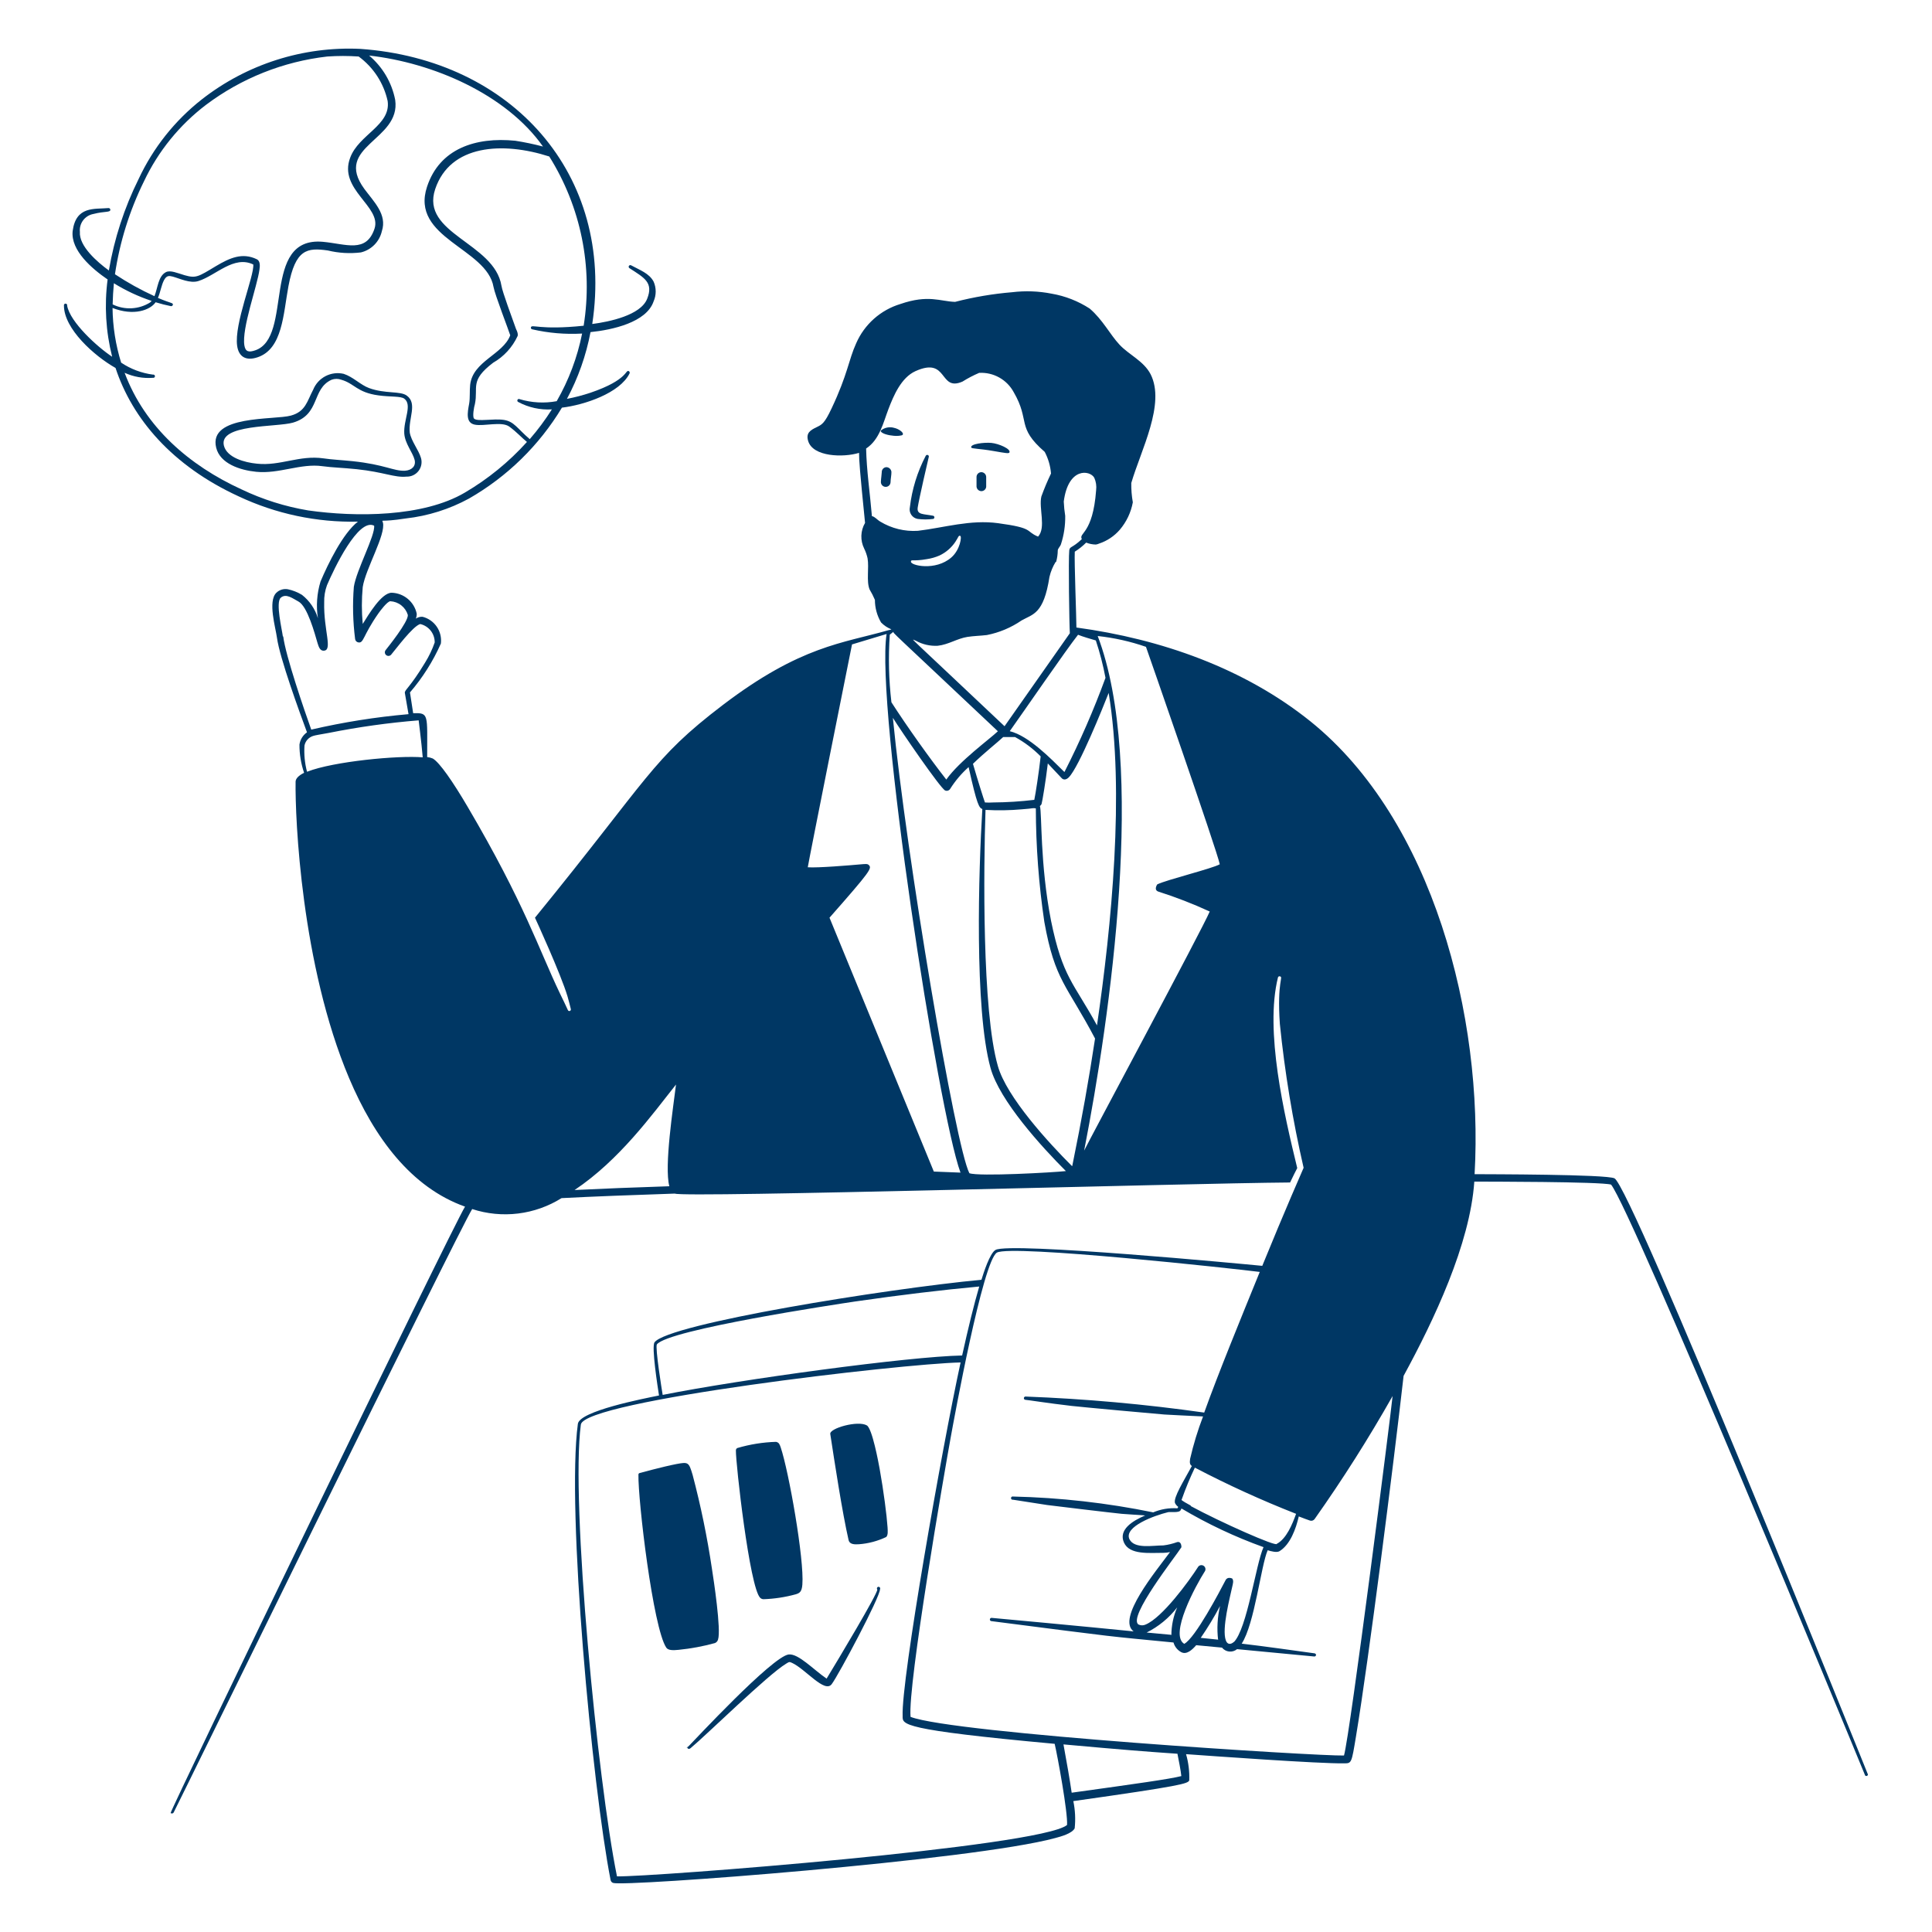 <svg width="400" height="400" viewBox="0 0 400 400" fill="none" xmlns="http://www.w3.org/2000/svg"><path fill-rule="evenodd" clip-rule="evenodd" d="M148.66 339.46C149.34 337.46 147.74 326.96 147.4 324.8C146.427 318.251 145.092 311.761 143.4 305.36C142.6 302.68 142.5 302.66 140.02 303.12C137.22 303.66 132.42 304.98 132.42 304.98C132.35 304.998 132.287 305.04 132.244 305.098C132.2 305.156 132.178 305.227 132.18 305.3C132.08 310.66 135.2 336.98 137.94 341.12C138.36 341.74 139.44 341.68 140.5 341.58C143.042 341.327 145.557 340.859 148.02 340.18C148.174 340.116 148.312 340.019 148.423 339.894C148.534 339.769 148.615 339.621 148.66 339.46ZM157.38 330.8C157.561 330.982 157.804 331.089 158.06 331.1C160.326 331.024 162.574 330.681 164.76 330.08C165.54 329.84 166 329.58 166.12 328.08C166.54 322.86 163.3 304.6 161.64 299.68C161.42 299.04 161.28 298.64 160.66 298.52C157.949 298.602 155.261 299.032 152.66 299.8C152.569 299.842 152.492 299.91 152.439 299.996C152.386 300.081 152.358 300.18 152.36 300.28C152.3 302.9 155.2 328.64 157.38 330.8ZM182.12 304.1C181.88 302.8 180.6 295.82 179.48 295.12C177.64 294.02 171.66 295.72 171.9 296.9C172.8 302.76 174.36 313.06 175.7 318.9C175.92 319.76 176.94 319.78 177.82 319.72C179.784 319.577 181.703 319.069 183.48 318.22C183.88 317.82 183.8 317.02 183.76 316.22C183.6 313.78 182.94 308.66 182.12 304.1ZM181.64 329.1C181.64 330.08 173.64 343.42 171.14 347.54C168.48 345.74 165.3 342.3 163.28 342.54C159.86 342.98 143.56 360.54 142.62 361.48C141.68 362.42 142.48 361.48 142.46 361.48C142.423 361.502 142.391 361.532 142.366 361.566C142.34 361.601 142.322 361.64 142.312 361.682C142.302 361.724 142.3 361.767 142.306 361.81C142.313 361.852 142.328 361.893 142.35 361.93C142.372 361.967 142.402 361.999 142.436 362.024C142.471 362.05 142.51 362.068 142.552 362.078C142.594 362.088 142.637 362.09 142.68 362.084C142.722 362.077 142.763 362.062 142.8 362.04C142.883 362.01 142.958 361.962 143.02 361.9C146.08 359.38 159.02 346.68 162.74 344.46C163.4 344.04 163.44 344.04 163.98 344.28C166.78 345.56 170.74 350.64 172.2 348.68C173.66 346.72 182.2 330.68 182.2 329.02C182.227 328.964 182.238 328.903 182.232 328.842C182.226 328.78 182.204 328.722 182.167 328.672C182.131 328.622 182.082 328.584 182.025 328.56C181.968 328.536 181.906 328.528 181.845 328.537C181.784 328.545 181.727 328.57 181.679 328.609C181.631 328.648 181.595 328.699 181.574 328.757C181.553 328.815 181.548 328.877 181.559 328.938C181.571 328.998 181.599 329.054 181.64 329.1Z" fill="#003764" /><path fill-rule="evenodd" clip-rule="evenodd" d="M386.74 367.4C385.22 363.64 337.74 245.7 334.26 243.96C332.58 243.12 308.14 243.12 305.3 243.1C307.14 210.54 296.7 169.78 271.3 149.34C257.62 138.36 240.4 132.3 222.86 129.92C222.86 127.92 222.4 116.2 222.52 114.22C223.376 113.685 224.167 113.054 224.88 112.34C225.516 112.595 226.194 112.731 226.88 112.74C227.116 112.709 227.345 112.641 227.56 112.54C229.218 111.99 230.697 111.001 231.84 109.68C233.223 108.056 234.154 106.097 234.54 104C234.306 102.68 234.199 101.341 234.22 100C236.22 93.16 241.34 83.64 238.22 77.48C236.78 74.72 233.76 73.48 231.78 71.36C229.8 69.24 228.32 66.2 225.6 63.88C223.209 62.33 220.528 61.282 217.72 60.8C215.033 60.271 212.279 60.17 209.56 60.5C205.57 60.83 201.616 61.499 197.74 62.5C194.64 62.4 192.22 60.94 186.42 62.94C184.394 63.551 182.525 64.595 180.943 66.001C179.362 67.407 178.105 69.14 177.26 71.08C175.68 74.54 175.54 77.44 172.16 84.58C170.7 87.68 170.16 87.9 169.16 88.4C167.76 89.06 166.82 89.64 167.32 91.3C168.3 94.6 174.6 94.76 177.86 93.76C177.86 95.32 178 97.32 179.1 108.26C178.631 109.062 178.369 109.969 178.337 110.897C178.306 111.826 178.506 112.748 178.92 113.58C179.232 114.216 179.467 114.888 179.62 115.58C179.96 117.58 179.34 120.34 180.04 122.04C180.458 122.733 180.825 123.455 181.14 124.2C181.141 125.846 181.583 127.462 182.42 128.88C183.025 129.499 183.755 129.983 184.56 130.3C184.383 130.383 184.194 130.437 184 130.46C174.48 133.2 165.8 133.66 149.6 146C134.84 157.26 134.62 160.74 110.76 190C110.86 190.2 116.12 201.66 117.5 206.3C117.78 207.28 118 208.14 118.18 208.9C118.193 208.941 118.198 208.984 118.195 209.026C118.191 209.069 118.179 209.11 118.16 209.149C118.14 209.187 118.114 209.22 118.081 209.248C118.048 209.276 118.011 209.297 117.97 209.31C117.929 209.323 117.886 209.328 117.844 209.325C117.801 209.321 117.76 209.309 117.722 209.29C117.683 209.27 117.65 209.244 117.622 209.211C117.594 209.178 117.573 209.141 117.56 209.1C117.14 208.16 116.56 206.98 115.92 205.66C111.54 196.54 108.66 187.18 96.82 167.04C93.8 161.9 91.02 157.86 89.6 157.04C89.229 156.886 88.839 156.785 88.44 156.74C88.44 147.82 88.84 147.58 85.54 147.66C85.24 145.66 84.98 143.96 84.88 143.36C87.497 140.318 89.653 136.908 91.28 133.24C91.43 132.015 91.13 130.777 90.434 129.758C89.739 128.738 88.695 128.007 87.5 127.7C87.003 127.66 86.508 127.794 86.1 128.08C86.227 127.755 86.288 127.409 86.28 127.06C86.026 125.862 85.378 124.783 84.439 123.997C83.5 123.21 82.324 122.76 81.1 122.72C78.96 122.72 76.28 127.3 75.1 129.18C74.86 126.639 74.86 124.081 75.1 121.54C75.68 117.76 79.9 110.72 79.28 108.2C79.1 107.42 78.44 108.2 84.02 107.34C88.606 106.826 93.048 105.427 97.1 103.22C105.012 98.689 111.635 92.21 116.34 84.4C121.02 83.84 128.34 81.38 130.34 77.32C130.379 77.242 130.389 77.152 130.367 77.067C130.345 76.983 130.292 76.909 130.22 76.86C129.42 76.4 130.22 78.6 122.22 81.32C120.637 81.848 119.02 82.269 117.38 82.58C119.701 78.249 121.347 73.588 122.26 68.76C126.76 68.3 133.84 66.76 135.32 62.4C135.606 61.755 135.754 61.056 135.754 60.35C135.754 59.644 135.606 58.946 135.32 58.3C134.4 56.58 132.48 55.92 130.68 54.94C130.642 54.916 130.6 54.901 130.555 54.893C130.511 54.886 130.466 54.888 130.422 54.898C130.379 54.908 130.337 54.927 130.301 54.953C130.265 54.979 130.234 55.012 130.21 55.05C130.186 55.088 130.17 55.13 130.163 55.175C130.156 55.219 130.157 55.264 130.168 55.308C130.178 55.352 130.197 55.393 130.223 55.429C130.249 55.465 130.282 55.496 130.32 55.52C133.4 57.52 135.34 58.48 133.98 61.88C132.62 65.28 126.16 66.62 122.62 67.08C127.3 36.12 106 12.34 74.6 10.12C62.761 9.567 51.116 13.278 41.78 20.58C36.188 24.972 31.707 30.617 28.7 37.06C25.732 43.038 23.656 49.419 22.54 56C20.12 54.24 16.32 50.94 16.54 48C16.456 47.144 16.698 46.288 17.217 45.603C17.735 44.917 18.494 44.452 19.34 44.3C21.72 43.68 22.92 44.04 22.84 43.38C22.825 43.292 22.778 43.212 22.708 43.157C22.638 43.101 22.549 43.074 22.46 43.08C19.54 43.34 15.72 42.6 15.04 47.86C14.62 51.86 19.04 55.64 22.28 57.86C21.581 63.205 21.9 68.634 23.22 73.86C20.18 71.86 14.5 66.7 13.9 63.28C13.912 63.23 13.913 63.178 13.902 63.127C13.892 63.077 13.87 63.029 13.838 62.989C13.806 62.948 13.765 62.915 13.719 62.893C13.673 62.87 13.622 62.858 13.57 62.858C13.518 62.858 13.467 62.87 13.421 62.893C13.375 62.915 13.334 62.948 13.302 62.989C13.27 63.029 13.248 63.077 13.238 63.127C13.227 63.178 13.228 63.23 13.24 63.28C13.24 68.08 19.52 73.7 23.92 76.18C27.38 86.68 35.62 96.42 49.4 102.76C57.117 106.394 65.572 108.187 74.1 108C70.98 110.42 67.9 116.76 66.36 120.4C65.61 122.86 65.425 125.458 65.82 128C65.246 126.085 64.094 124.394 62.52 123.16C61.619 122.612 60.632 122.219 59.6 122C59.17 121.921 58.727 121.948 58.309 122.076C57.892 122.205 57.511 122.433 57.2 122.74C55.42 124.5 57.06 129.94 57.34 132.02C57.9 136.22 62.08 147.62 63.56 151.62C63.139 151.913 62.783 152.29 62.514 152.727C62.246 153.164 62.071 153.652 62 154.16C61.991 156.147 62.316 158.121 62.96 160C61.82 160.56 61.22 161.2 61.2 161.82C61.08 169.42 62.38 199.82 72.28 223.22C77.5 235.56 85.14 245.86 96.28 249.82C93.38 254.56 35.1 375.08 35.32 375.38C35.32 375.38 35.76 375.62 35.96 375.24C37.56 372.16 94.94 254.8 97.76 250.32C100.821 251.32 104.065 251.636 107.261 251.246C110.458 250.855 113.53 249.768 116.26 248.06C122.76 247.72 130.74 247.42 139.72 247.12C141.46 248.02 245.5 244.98 267.1 244.82C267.74 243.48 268.32 242.32 268.58 241.84C265.86 230.66 261.84 213.46 264.58 202.4C264.587 202.356 264.603 202.313 264.628 202.275C264.652 202.237 264.684 202.205 264.722 202.181C264.76 202.156 264.802 202.14 264.847 202.133C264.891 202.126 264.937 202.128 264.98 202.14C265.8 202.32 264.36 203.04 264.98 211.98C265.996 222.006 267.64 231.959 269.9 241.78C269.9 241.78 265.9 250.88 261.34 262.08C257.5 261.7 209.14 257.12 206.12 258.78C204.92 259.44 203.6 263.66 203.2 264.96C183.4 266.84 138.44 274.06 135.52 277.9C134.84 278.76 136.18 287.24 136.44 288.92C133.2 289.58 119.98 292.14 119.64 294.8C117.26 312.52 122.6 369.82 126.42 389.26C126.448 389.394 126.511 389.518 126.602 389.62C126.694 389.721 126.81 389.797 126.94 389.84C129.18 390.68 201.5 385.18 218.5 380.54C219.68 380.22 221.92 379.62 222.5 378.54C222.701 376.657 222.607 374.754 222.22 372.9C244.74 369.72 245.9 369.28 246.22 368.62C246.291 366.783 246.068 364.947 245.56 363.18C250.56 363.54 273.34 365.18 278.28 365.08C279.84 365.08 279.82 365.08 280.74 359.52C283.42 343.36 288.44 303.84 290.6 284.86C296.88 273.32 304.34 257.62 305.24 244.64C307.34 244.64 331.5 244.64 333.56 245.26C337.94 250.84 383 359.86 386.16 367.6C386.205 367.646 386.262 367.678 386.325 367.692C386.387 367.707 386.452 367.704 386.513 367.683C386.574 367.662 386.627 367.624 386.667 367.574C386.708 367.524 386.733 367.464 386.74 367.4ZM104.34 86.94C102.16 86.6 98.84 87.36 98.14 86.66C97.78 86.26 98.14 84.2 98.32 83.68C99.06 80.14 97.18 78.84 102.1 75.1C104.318 73.829 106.086 71.9 107.16 69.58C107.28 69.24 107.16 68.74 106.84 68.12C106.04 65.86 104.02 60.46 103.82 59.16C102.36 50.22 87 48.42 90.1 39.16C93.2 29.9 104.1 29.3 113.72 32.4C120.261 42.831 122.791 55.283 120.84 67.44C111.56 68.4 110.06 67.02 109.92 67.8C109.911 67.842 109.911 67.885 109.92 67.928C109.928 67.97 109.945 68.01 109.969 68.045C109.994 68.081 110.025 68.111 110.061 68.134C110.097 68.157 110.138 68.173 110.18 68.18C113.568 68.961 117.049 69.257 120.52 69.06C119.536 73.981 117.76 78.709 115.26 83.06C112.703 83.535 110.07 83.391 107.58 82.64C107.542 82.62 107.5 82.608 107.458 82.605C107.415 82.601 107.372 82.606 107.331 82.619C107.29 82.632 107.252 82.653 107.219 82.68C107.187 82.708 107.16 82.742 107.14 82.78C107.12 82.818 107.108 82.86 107.105 82.903C107.101 82.945 107.106 82.988 107.119 83.029C107.132 83.07 107.153 83.108 107.18 83.141C107.208 83.173 107.242 83.2 107.28 83.22C109.419 84.37 111.836 84.903 114.26 84.76C112.891 86.926 111.36 88.986 109.68 90.92C107.04 88.66 106.46 87.28 104.34 86.94ZM77.54 47.34C75.82 52.48 71.66 50.5 66.82 50.06C53.94 48.94 60.82 69.84 52.82 72.54C51.52 72.98 50.82 72.84 50.6 71.54C50 68 53.28 59.2 53.72 55.8C53.84 55.02 53.88 54.02 53.18 53.68C50.18 52.22 47.56 53.4 44.7 55.1C41.04 57.3 40.6 57.66 38.22 56.98C36.72 56.54 35.28 55.88 34.36 56.34C32.76 57.16 32.68 59.54 31.98 61.32C29.138 60.025 26.403 58.506 23.8 56.78C24.794 50.102 26.818 43.618 29.8 37.56C32.752 31.318 37.163 25.878 42.66 21.7C49.988 16.193 58.653 12.741 67.76 11.7C69.924 11.55 72.096 11.55 74.26 11.7C77.315 13.942 79.448 17.219 80.26 20.92C80.96 25.94 74.26 27.84 72.5 32.66C70 39.24 79.06 42.76 77.54 47.34ZM23.54 58.62C26.005 60.153 28.644 61.388 31.4 62.3C31.304 62.416 31.196 62.524 31.08 62.62C29.927 63.341 28.61 63.755 27.252 63.825C25.894 63.895 24.541 63.618 23.32 63.02C23.36 61.56 23.44 60.1 23.58 58.62H23.54ZM50 101.32C39.16 96.36 30 88.42 25.8 77.18C27.633 78.019 29.65 78.377 31.66 78.22C31.71 78.233 31.762 78.233 31.813 78.223C31.863 78.212 31.911 78.19 31.951 78.158C31.992 78.126 32.025 78.085 32.047 78.039C32.07 77.993 32.082 77.942 32.082 77.89C32.082 77.838 32.07 77.787 32.047 77.741C32.025 77.695 31.992 77.654 31.951 77.622C31.911 77.591 31.863 77.568 31.813 77.558C31.762 77.547 31.71 77.548 31.66 77.56C29.305 77.253 27.052 76.404 25.08 75.08C23.943 71.412 23.344 67.6 23.3 63.76C27.7 65.48 31.1 64.2 32.22 62.58C33.32 62.92 34.38 63.18 35.36 63.38C35.447 63.399 35.539 63.386 35.616 63.341C35.694 63.297 35.752 63.225 35.78 63.14C35.9 62.66 35.52 62.88 32.7 61.68C33.2 60.52 33.42 59 33.96 58C34.5 57 35.02 57.08 35.74 57.26C37.28 57.68 39.36 58.74 41.1 58.18C44.76 57 48.42 52.82 52.44 54.76C52.66 57.12 48.44 67.02 49.1 71.6C49.4 73.78 50.84 74.8 53.3 73.98C58.52 72.26 58.64 65 59.72 59.24C61.16 51.58 63.58 51.24 67.88 51.86C70.118 52.403 72.434 52.538 74.72 52.26C75.781 52.004 76.75 51.456 77.517 50.679C78.284 49.901 78.818 48.925 79.06 47.86C80.2 44.4 77.38 41.76 75.44 39.12C68.9 30.2 83.04 29.12 81.82 20.68C81.121 17.093 79.216 13.854 76.42 11.5C89.62 12.98 104.78 19.5 112.42 30.34C110.529 29.841 108.613 29.44 106.68 29.14C98.44 28.32 91.02 30.78 88.42 38.64C84.86 49.32 100.82 51.36 102.18 59.42C102.46 61 105.38 68.54 105.64 69.42C104.14 73.42 97.88 74.76 97.34 79.68C97.2 80.96 97.34 82.32 97.14 83.54C96.76 85.54 96.42 87.54 98.3 87.92C100.18 88.3 103.88 87.18 105.44 88.32C107 89.46 107.98 90.6 109.1 91.5C105.37 95.639 101.026 99.18 96.22 102C87.62 107.06 73.7 107.08 63.82 105.68C59.032 104.88 54.38 103.413 50 101.32ZM58.56 131.76C58.4 130.42 57.02 124.74 58.12 123.76C59.22 122.78 60.62 123.92 61.76 124.52C63.66 125.5 65.16 131.16 65.76 133.2C66 133.96 66.26 134.72 66.98 134.72C68.98 134.72 66.98 130.54 67.12 124.72C67.086 123.507 67.282 122.299 67.7 121.16C69.16 117.74 74.18 107.16 77.46 108.84C77.72 110.84 73.78 118.04 73.26 121.5C72.976 125.093 73.064 128.705 73.52 132.28C73.535 132.456 73.608 132.622 73.727 132.752C73.847 132.883 74.006 132.97 74.18 133C75.34 133.22 75.06 131.68 78.34 127C78.7 126.48 80.2 124.48 80.82 124.48C81.642 124.523 82.431 124.819 83.079 125.327C83.727 125.836 84.202 126.532 84.44 127.32C84.54 128.78 80.24 134.08 79.84 134.6C79.78 134.676 79.735 134.764 79.708 134.857C79.681 134.951 79.674 135.048 79.685 135.145C79.696 135.241 79.726 135.335 79.773 135.42C79.82 135.505 79.884 135.58 79.96 135.64C80.036 135.7 80.124 135.745 80.217 135.772C80.311 135.799 80.408 135.807 80.505 135.795C80.601 135.784 80.695 135.754 80.78 135.707C80.865 135.66 80.94 135.596 81 135.52C81.96 134.4 85.46 129.64 87 129.2C87.862 129.397 88.63 129.884 89.176 130.579C89.722 131.274 90.013 132.136 90 133.02C89.489 134.482 88.818 135.884 88 137.2C84.88 142.36 83.72 142.86 83.82 143.46C83.82 143.46 84.16 145.46 84.58 147.86C77.8 148.452 71.07 149.521 64.44 151.06C63.08 147.28 59.1 135.68 58.64 131.76H58.56ZM63.56 159.76C63.096 158 62.92 156.176 63.04 154.36C63.133 153.893 63.351 153.46 63.672 153.107C63.993 152.755 64.403 152.496 64.86 152.36C65.18 152.24 66.4 152.04 68.08 151.74C74.224 150.512 80.435 149.643 86.68 149.14C86.68 149.26 87.24 153.46 87.52 156.8C82.4 156.36 68.98 157.66 63.64 159.76H63.56ZM138.58 245.6C131.26 245.84 124.58 246.1 118.96 246.38C128.26 240.16 134.96 230.84 139.96 224.54C139.4 229.16 137.48 241.48 138.58 245.6ZM184.98 130.8C184.98 131.18 183.72 129.82 206.6 151.4C204.9 153.02 198.6 157.6 195.92 161.4C192.52 157.06 187.76 150.38 184.56 145.4C184.011 140.754 183.898 136.067 184.22 131.4L184.98 130.8ZM200.7 242.9C197.82 237.38 187.66 177.4 184.86 148.62C186.62 151.44 194.72 163.24 195.68 163.66C195.87 163.741 196.083 163.749 196.279 163.682C196.474 163.616 196.638 163.48 196.74 163.3C197.79 161.636 199.07 160.128 200.54 158.82C202.28 166.68 202.72 167.26 203.38 167.5C202.62 180.08 201.7 208.86 205.08 221.12C206.96 227.92 215.7 237.48 220.68 242.46C218.14 242.74 202.64 243.62 200.7 242.9ZM223.2 131.42C224.24 131.84 225.8 132.28 226.88 132.6C227.721 135.132 228.389 137.718 228.88 140.34C226.439 147.004 223.601 153.516 220.38 159.84C217.48 156.98 213 152.36 209.06 151.38C211.76 147.6 220.78 134.46 223.2 131.42ZM221.94 241.42C217.2 236.7 208.42 227.16 206.6 220.72C203.3 209.24 203.64 179.6 204.04 167.68C206.546 167.824 209.06 167.784 211.56 167.56C214.28 167.36 213.56 167.26 214.46 167.36C214.475 175.232 215.064 183.093 216.22 190.88C218.42 203.1 220.82 203.82 226.72 215.02C225.46 223.34 224 231.6 222 241.4L221.94 241.42ZM217.6 190.6C215.3 178.82 215.74 168.26 215.3 166.88C215.44 166.772 215.556 166.636 215.64 166.48C215.8 165.96 216.5 161.76 216.94 158.06C218 159.16 218.94 160.22 219.82 161.12C220.12 161.44 220.68 161.56 221.3 160.92C223.42 158.76 228.42 146.3 229.54 143.46C232.88 163.84 230.12 191.76 227.12 212.3C222.32 203.48 220 202.4 217.6 190.6ZM207.72 152.6H210.16C212.113 153.667 213.898 155.015 215.46 156.6C215.08 159.98 214.4 164.4 214.14 165.6C211.299 165.942 208.441 166.122 205.58 166.14C205.027 166.182 204.473 166.182 203.92 166.14C203.68 165.5 202.42 161.52 201.44 158.14C203.8 155.84 206.58 153.66 207.72 152.58V152.6ZM227.26 131.68C230.667 132.047 234.022 132.798 237.26 133.92C237.38 134.24 252 176.16 252.54 178.94C250.96 179.84 241.56 182.14 239.6 183.1C239.6 183.1 238.82 184.2 239.78 184.58C243.422 185.738 246.989 187.121 250.46 188.72C249.12 192.02 225.14 236.72 224.46 238.22C229.88 210.4 237.38 158.18 227.26 131.66V131.68ZM196.96 115.42C193.68 118.28 188.44 117.08 188.6 116.26C188.6 115.76 189.08 116.26 191.9 115.76C192.81 115.627 193.698 115.371 194.54 115C195.859 114.368 196.985 113.395 197.8 112.18C198.46 111.18 198.42 110.84 198.8 110.94C199.18 111.04 198.78 113.84 196.96 115.42ZM198.96 242.78L193.34 242.56L171.74 190C180.28 180.3 180.56 179.76 179.88 179.1C179.6 178.8 179.16 178.88 178.12 178.96C176.12 179.14 169.26 179.72 167.24 179.56C167.5 177.86 175.96 135.56 176.4 133.42L183.56 131.26C181.24 146.1 194.26 230.3 198.86 242.78H198.96ZM218.66 116.34C218.875 115.565 218.989 114.765 219 113.96C219 113.58 219.5 113.16 219.66 112.68C220.277 110.782 220.575 108.795 220.54 106.8C220.384 105.82 220.283 104.832 220.24 103.84C221.16 96.68 225.68 97.32 226.56 98.92C226.922 99.728 227.054 100.621 226.94 101.5C226.26 110.66 223.26 110.26 223.98 111.62C221.98 113.52 221.48 113.08 221.38 113.94C221.18 115.68 221.38 129.38 221.5 131.1L207.98 150.36C186.44 130 188.66 132.36 189.62 132.66C190.999 133.424 192.566 133.784 194.14 133.7C196.44 133.44 198.14 132.2 200.32 131.86C201.64 131.66 202.94 131.64 204.32 131.48C206.894 130.973 209.337 129.945 211.5 128.46C213.84 127.12 216.08 127.2 217.28 119.44C217.538 118.345 217.97 117.298 218.56 116.34H218.66ZM182.26 108C181.52 107.56 181.16 106.98 180.52 106.86C180.1 101.94 179.42 97.42 179.32 92.86C182.12 91.02 182.86 87.52 183.94 84.7C185.02 81.88 186.58 78.18 189.54 76.84C196.38 73.76 194.34 81.16 199.28 79C200.377 78.31 201.528 77.708 202.72 77.2C204.17 77.117 205.614 77.449 206.882 78.158C208.15 78.866 209.19 79.922 209.88 81.2C213.36 87.2 210.34 88.38 216.3 93.56C217.033 94.95 217.476 96.474 217.6 98.04C216.852 99.591 216.185 101.18 215.6 102.8C215.04 105.24 216.62 109.26 214.92 111.1C212.18 109.96 214.22 109.34 206.64 108.32C200.9 107.54 195.52 109.24 190.04 109.9C187.314 110.076 184.599 109.413 182.26 108ZM252.26 339.48L248.6 339.1C250.059 336.978 251.394 334.775 252.6 332.5C252.053 334.805 251.918 337.188 252.2 339.54L252.26 339.48ZM255.5 339.9C254.86 340.52 254.12 340.54 253.8 339.64C252.9 337.24 254.68 330.62 255.12 328.52C255.26 327.9 255.46 327.26 255.12 326.82C255.12 326.82 254.16 326.34 253.74 327.16C252.58 329.4 247.46 339.16 245.18 340.34C242.06 338.44 247.52 328.34 249.5 325.24C249.585 325.056 249.601 324.847 249.545 324.652C249.488 324.457 249.363 324.289 249.192 324.18C249.022 324.07 248.817 324.026 248.616 324.055C248.415 324.085 248.232 324.186 248.1 324.34C246.1 327.46 240.64 334.9 237.2 336.34C236.969 336.452 236.716 336.51 236.46 336.51C236.204 336.51 235.951 336.452 235.72 336.34C233.38 334.88 243.5 322.12 244.6 320.34C244.6 320.16 244.6 319.06 243.7 319.28C242.789 319.612 241.843 319.84 240.88 319.96C238.6 319.96 234.88 320.74 233.84 318.68C232.62 316.06 239.1 313.74 241.84 313.08C242.38 312.96 244.14 313.28 244.44 312.66L244.62 312.32C250.013 315.52 255.699 318.199 261.6 320.32C260 323.86 258.22 337.2 255.44 340L255.5 339.9ZM242.58 338.48L237.4 338C239.871 336.765 242.032 334.987 243.72 332.8C242.936 334.613 242.528 336.565 242.52 338.54L242.58 338.48ZM246.58 311.74C244.32 310.5 244.58 310.58 244.7 310.34C245.481 308.135 246.376 305.972 247.38 303.86C254.189 307.422 261.186 310.614 268.34 313.42C267.56 315.6 266.34 318.58 264.34 319.64C264.34 320.32 252.7 315.16 246.5 311.8L246.58 311.74ZM136 278.34C138.34 275.28 173.16 270.04 177.04 269.46C186.14 268.14 195.26 267.04 202.74 266.36C201.64 270.1 200.44 275.02 199.2 280.64C188.26 280.84 153.36 285.58 137.2 288.8C137.06 288 135.6 278.9 136 278.34ZM220.9 377.86C215.24 382.4 134.6 388.64 127.74 388.48C123.74 368.9 118.1 311.02 120.26 294.94C120.92 290 186.6 282.34 198.88 282.08C195.04 299.7 186.56 347.82 186.88 355.3C186.88 357.04 186.32 358.1 218.36 361.04C218.94 363.5 221.12 375.36 220.92 377.86H220.9ZM243.8 363.22C244 364.22 244.5 366.72 244.58 367.72C242.14 368.34 235.42 369.28 221.88 371.16C221.48 368.44 220.9 365.06 220.18 361.16C244.96 363.42 243.76 362.9 243.82 363.22H243.8ZM278.24 363.46C273.14 363.62 197.44 358.9 188.52 355.46C187.9 348.92 195.54 304.68 196.88 297.34C197.48 294.04 203.48 261.06 206.4 259.34C209.32 257.62 255.9 262.7 260.82 263.34C256.82 273.16 252.22 284.38 249.32 292.46C237.052 290.719 224.702 289.611 212.32 289.14C212.23 289.14 212.143 289.176 212.08 289.24C212.016 289.303 211.98 289.39 211.98 289.48C211.98 289.57 212.016 289.657 212.08 289.72C212.143 289.784 212.23 289.82 212.32 289.82C212.62 289.82 216.86 290.5 221.86 291.08C223.34 291.26 239.86 292.78 241.08 292.86C242.3 292.94 246.6 293.14 249.08 293.26C247.983 296.121 247.087 299.054 246.4 302.04C246.26 302.96 246.4 303.26 246.76 303.52C245.02 306.72 242.94 310.02 243.26 311.16C243.406 311.48 243.633 311.756 243.92 311.96C243.92 311.96 243.92 312.16 243.76 312.28C242.051 312.165 240.338 312.452 238.76 313.12C229.204 311.161 219.492 310.063 209.74 309.84C209.69 309.828 209.638 309.827 209.587 309.838C209.537 309.848 209.489 309.87 209.449 309.902C209.408 309.934 209.375 309.975 209.353 310.021C209.33 310.068 209.318 310.118 209.318 310.17C209.318 310.222 209.33 310.273 209.353 310.319C209.375 310.365 209.408 310.406 209.449 310.438C209.489 310.47 209.537 310.492 209.587 310.503C209.638 310.513 209.69 310.512 209.74 310.5L216.82 311.6C218.16 311.78 230.56 313.26 232.24 313.42L237.1 313.76C234.44 314.88 231.54 316.72 232.7 319.36C233.86 322 238.06 321.48 240.86 321.5C241.324 321.497 241.787 321.444 242.24 321.34C239.28 325.34 231.16 335.12 234.7 337.76C224.58 336.74 206.86 335.1 205.28 334.96C205.19 334.96 205.103 334.996 205.04 335.06C204.976 335.123 204.94 335.21 204.94 335.3C204.94 335.39 204.976 335.477 205.04 335.54C205.103 335.604 205.19 335.64 205.28 335.64C233.12 339.22 228.24 338.62 242.96 340.06C243.078 340.484 243.28 340.88 243.555 341.224C243.83 341.568 244.172 341.852 244.56 342.06C245.68 342.66 246.84 341.56 247.66 340.62L253 341.12C253.182 341.348 253.408 341.537 253.665 341.677C253.921 341.817 254.203 341.904 254.493 341.934C254.783 341.963 255.077 341.935 255.356 341.85C255.635 341.766 255.895 341.626 256.12 341.44C264.24 342.22 271.32 342.9 272.12 342.96C272.54 342.96 272.62 342.36 272.12 342.3C269.98 342 260.84 340.72 257.08 340.3C259.76 336.18 261.08 324.08 262.46 320.96C263.08 321.16 264.34 321.5 264.9 321.16C267.14 319.78 268.3 316.54 268.9 313.96C269.86 314.34 270.64 314.62 271.22 314.82C271.393 314.875 271.58 314.874 271.752 314.816C271.925 314.759 272.074 314.648 272.18 314.5C277.983 306.289 283.37 297.792 288.32 289.04C288 292.48 279.54 359 278.26 363.46H278.24Z" fill="#003764" /><path fill-rule="evenodd" clip-rule="evenodd" d="M84.16 98.68C84.637 98.696 85.11 98.598 85.542 98.396C85.974 98.193 86.352 97.891 86.644 97.515C86.937 97.138 87.136 96.698 87.226 96.23C87.316 95.761 87.293 95.278 87.16 94.82C86.66 93.12 85.16 91.36 84.84 89.58C84.5 86.66 86.48 83.58 84.24 81.92C82.88 80.9 79.78 81.58 76.4 80.34C74.62 79.68 73.12 78.04 71.16 77.4C69.889 77.105 68.553 77.272 67.395 77.874C66.236 78.475 65.33 79.47 64.84 80.68C63.58 83.06 63.28 85.2 60.24 86.04C56.84 87 43.06 85.84 44.76 92.7C45.58 96 49.68 97.34 53.04 97.68C57.78 98.16 62.28 95.88 66.76 96.52C68.76 96.8 70.96 96.84 73.84 97.14C79.52 97.74 81.66 98.92 84.16 98.68ZM72.98 95.48C70.62 95.24 68.74 95.16 66.98 94.9C62 94.18 58 96.52 53.2 96C50.66 95.76 47 94.76 46.36 92.28C45.22 87.76 57.28 88.48 60.66 87.5C66.36 85.82 64.48 80.5 68.66 78.62C69.306 78.383 70.014 78.383 70.66 78.62C73.4 79.4 73.9 81.26 78.36 81.86C80.76 82.2 82.96 81.98 83.7 82.54C85.42 83.82 83.52 86.92 83.7 89.76C83.86 91.88 85.42 93.6 85.84 95.2C86.16 96.48 85.28 97.36 83.84 97.46C81.48 97.56 79.68 96.18 72.98 95.48ZM186.9 90C187.18 89.54 186.02 88.78 185.18 88.6C184.698 88.448 184.185 88.42 183.689 88.518C183.192 88.615 182.729 88.836 182.34 89.16C182.34 89.78 184.1 90.16 185.02 90.22C185.44 90.3 186.8 90.24 186.9 90ZM190 107.44C191.062 107.578 192.138 107.578 193.2 107.44C193.274 107.422 193.339 107.379 193.386 107.32C193.433 107.26 193.458 107.186 193.458 107.11C193.458 107.034 193.433 106.96 193.386 106.901C193.339 106.841 193.274 106.798 193.2 106.78C191.2 106.38 189.78 106.62 190 105.08C190.22 103.54 192.2 94.92 192.28 94.66C192.317 94.578 192.32 94.484 192.288 94.4C192.256 94.316 192.192 94.247 192.11 94.21C192.028 94.173 191.934 94.17 191.85 94.202C191.765 94.234 191.697 94.298 191.66 94.38C189.926 97.697 188.814 101.303 188.38 105.02C188.319 105.286 188.313 105.561 188.362 105.83C188.412 106.098 188.516 106.353 188.667 106.58C188.819 106.807 189.016 107 189.245 107.148C189.474 107.296 189.731 107.395 190 107.44ZM205.82 93.4C208.02 93.78 208.84 93.94 208.98 93.7C209.4 92.96 206.76 91.84 205.26 91.7C203.76 91.56 200.86 91.9 201.08 92.64C201.2 92.94 202.52 92.82 205.82 93.4ZM203.24 97.76C203.109 97.752 202.977 97.77 202.853 97.813C202.728 97.856 202.613 97.923 202.515 98.01C202.416 98.097 202.336 98.203 202.279 98.322C202.221 98.44 202.188 98.569 202.18 98.7V100.58C202.157 100.844 202.239 101.107 202.407 101.313C202.575 101.518 202.816 101.65 203.08 101.68C203.342 101.708 203.605 101.631 203.811 101.467C204.017 101.302 204.15 101.062 204.18 100.8V98.8C204.186 98.539 204.092 98.286 203.917 98.093C203.742 97.9 203.5 97.78 203.24 97.76ZM183.52 96.72C183.389 96.725 183.26 96.756 183.14 96.811C183.021 96.866 182.914 96.944 182.824 97.041C182.735 97.138 182.666 97.251 182.621 97.374C182.575 97.498 182.555 97.629 182.56 97.76C182.56 98.08 182.4 99.1 182.38 99.76C182.375 99.891 182.395 100.023 182.441 100.146C182.486 100.269 182.555 100.383 182.644 100.479C182.734 100.576 182.841 100.654 182.96 100.709C183.08 100.764 183.209 100.795 183.34 100.8C183.471 100.805 183.602 100.785 183.726 100.739C183.849 100.694 183.962 100.625 184.059 100.536C184.156 100.447 184.234 100.339 184.289 100.22C184.344 100.1 184.375 99.971 184.38 99.84C184.38 99.2 184.58 98.32 184.56 97.7C184.536 97.438 184.417 97.194 184.225 97.013C184.034 96.833 183.783 96.729 183.52 96.72Z" fill="#003764" /></svg>